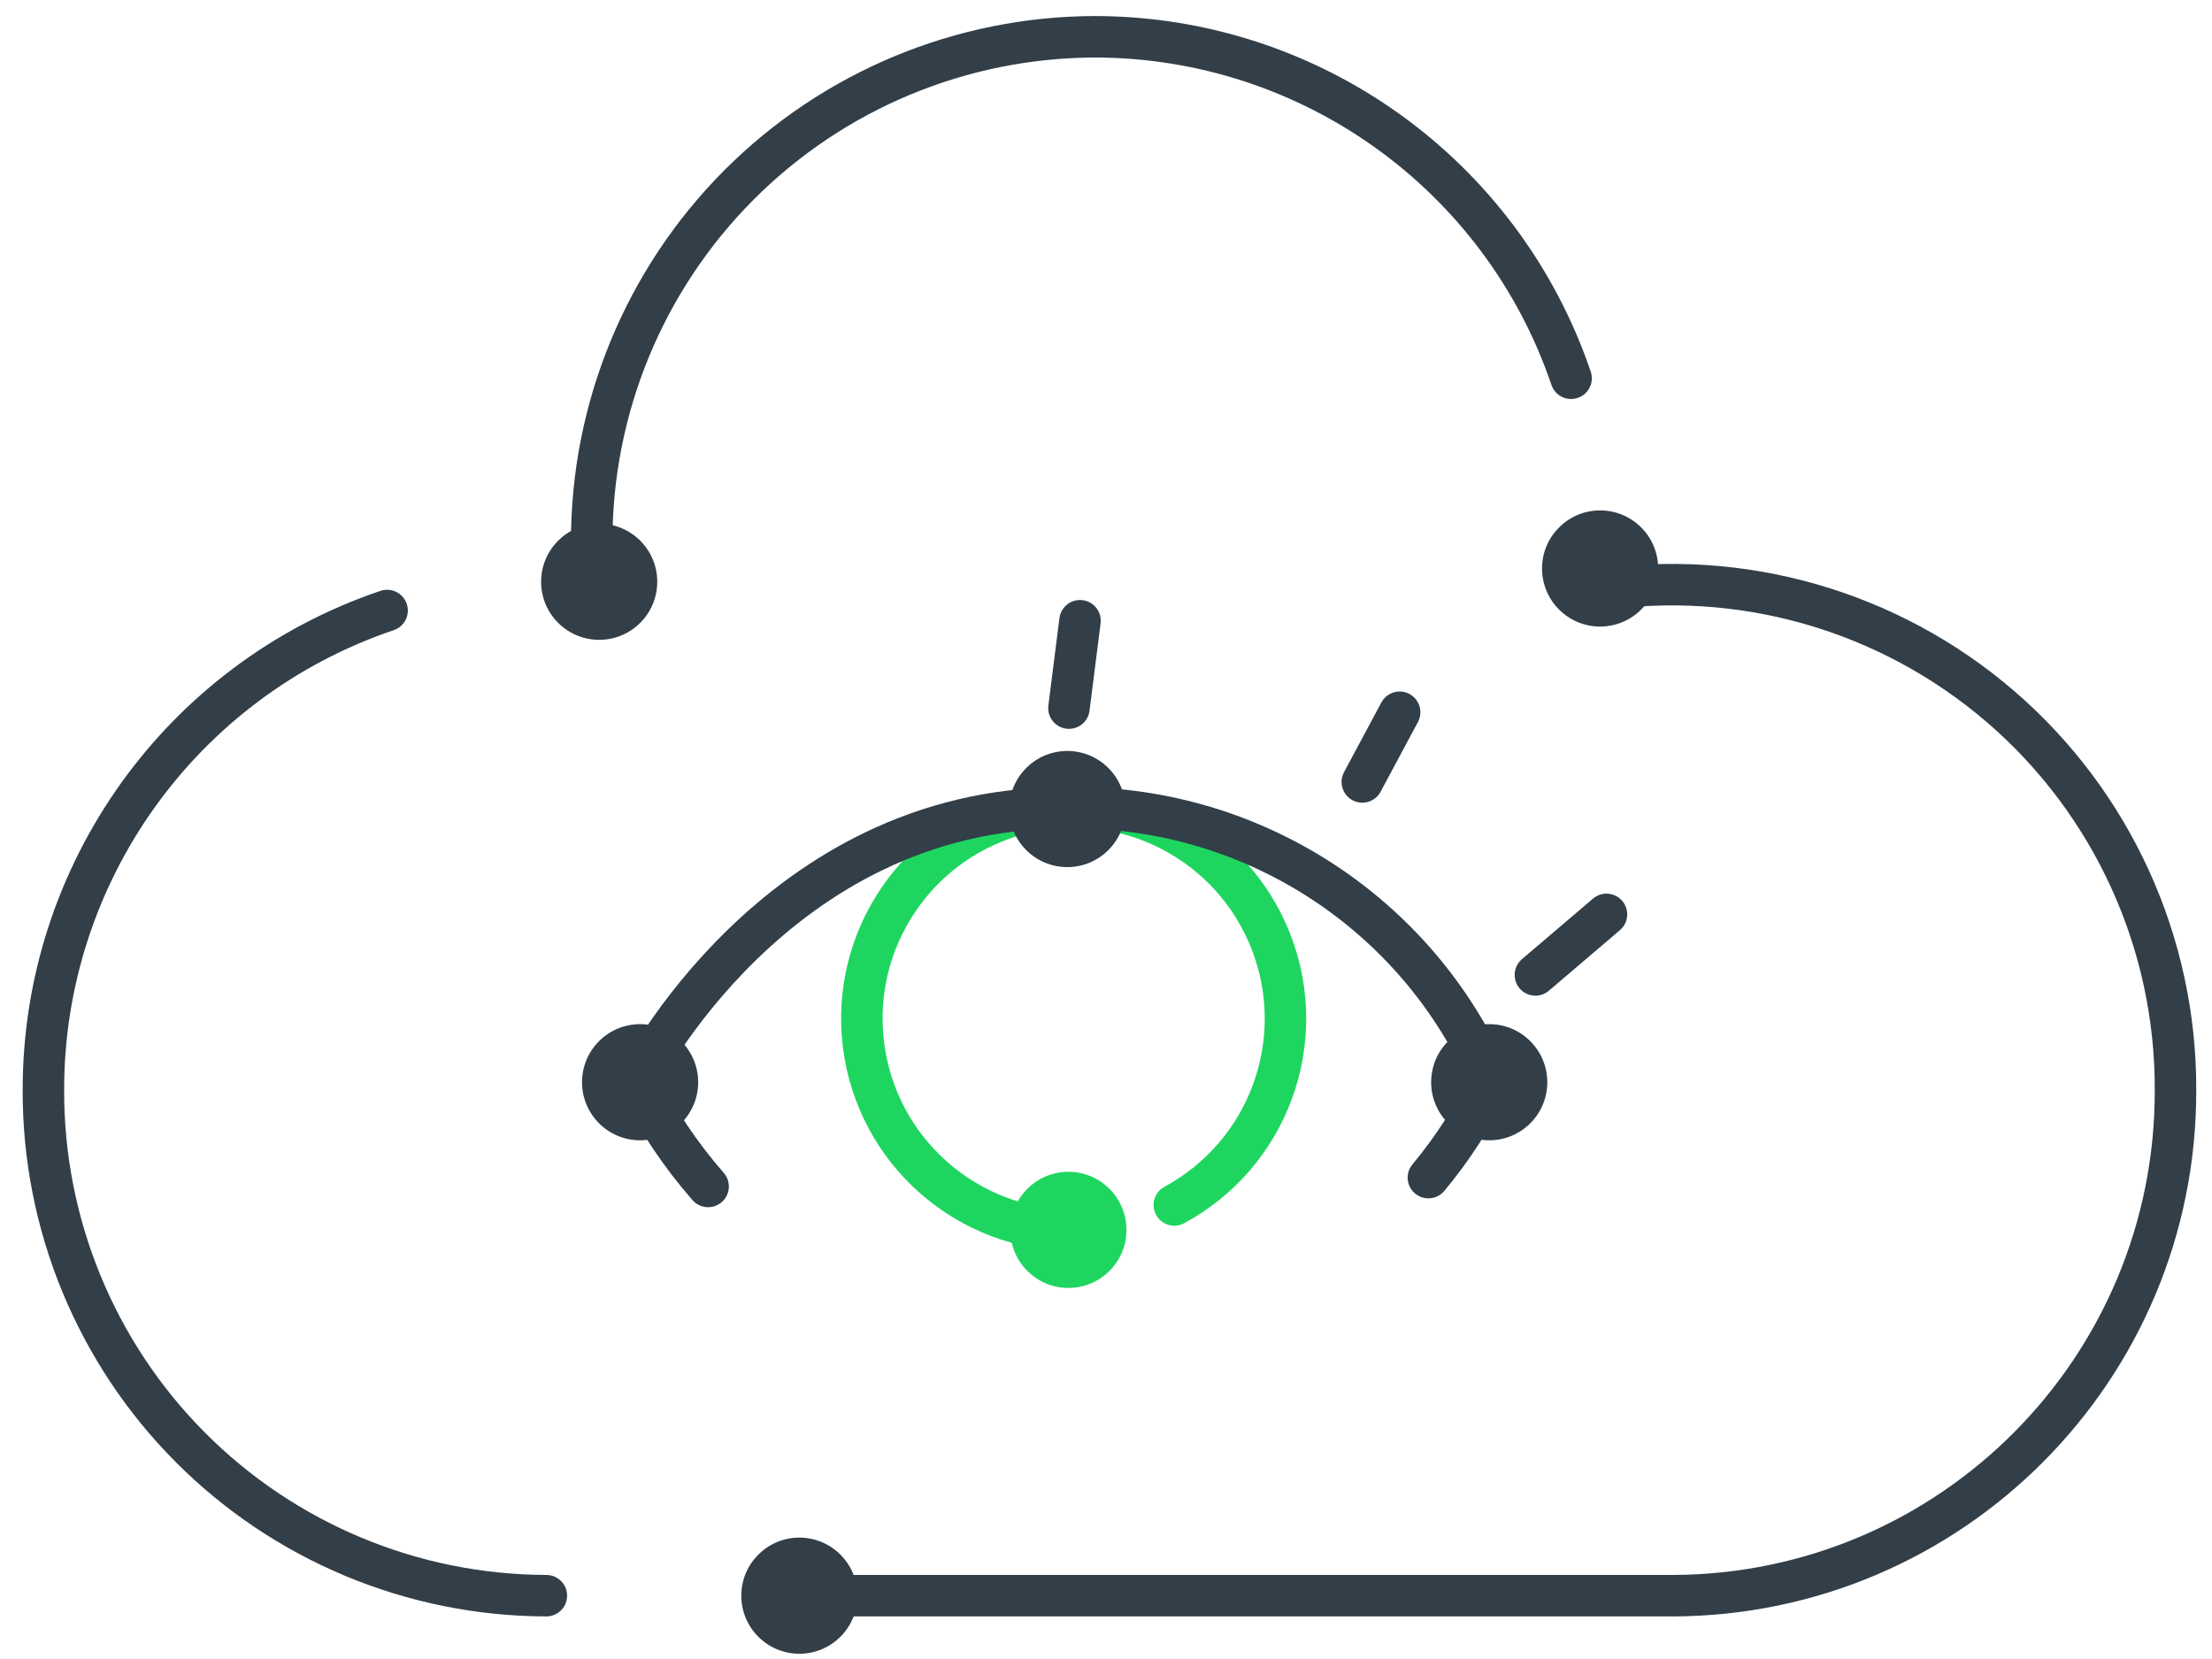 <svg xmlns="http://www.w3.org/2000/svg" width="80" height="60" viewBox="0 0 80 60">
  <g fill="none" fill-rule="evenodd" transform="translate(1 1)">
    <path stroke="#323E48" stroke-linecap="round" stroke-linejoin="round" stroke-width="1.5" d="M55.82 12.68C53.313 5.304 46.391.339 38.6.33M27.91 56.71L59.49 56.71C69.56 56.682 77.702 48.5 77.68 38.43M13 21.08C5.562 23.596.56 30.578.57 38.43M38.6.33C33.762.341 29.127 2.272 25.714 5.701 22.301 9.129 20.389 13.772 20.4 18.61 20.4 19.16 20.4 19.7 20.48 20.23M77.68 38.43C77.702 33.1 75.388 28.028 71.348 24.552 67.307 21.075 61.947 19.543 56.68 20.36M.57 38.43C.557 43.267 2.466 47.91 5.878 51.339 9.289 54.767 13.923 56.699 18.76 56.71"/>
    <circle cx="20.67" cy="20.04" r="2.1" fill="#323E48" fill-rule="nonzero"/>
    <circle cx="56.87" cy="19.56" r="2.1" fill="#323E48" fill-rule="nonzero"/>
    <circle cx="27.91" cy="56.71" r="2.1" fill="#323E48" fill-rule="nonzero"/>
    <line x1="57.1" x2="54.53" y1="32.07" y2="34.26" stroke="#323E48" stroke-linecap="round" stroke-linejoin="round" stroke-width="1.5"/>
    <line x1="49.62" x2="48.27" y1="24.76" y2="27.28" stroke="#323E48" stroke-linecap="round" stroke-linejoin="round" stroke-width="1.5"/>
    <line x1="38.06" x2="37.66" y1="21.45" y2="24.61" stroke="#323E48" stroke-linecap="round" stroke-linejoin="round" stroke-width="1.5"/>
    <path stroke="#1ED65F" stroke-linecap="round" stroke-linejoin="round" stroke-width="1.5" d="M37.84,43.5 C33.974,43.505 30.711,40.629 30.23,36.793 C29.749,32.957 32.201,29.364 35.948,28.415 C39.696,27.465 43.563,29.456 44.967,33.058 C46.371,36.66 44.871,40.743 41.47,42.58"/>
    <path stroke="#323E48" stroke-linecap="round" stroke-linejoin="round" stroke-width="1.5" d="M24.61,41.91 C23.6,40.757 22.746,39.476 22.07,38.1 C22.07,38.1 27,28.22 37.48,28.22 C44.154,28.058 50.258,31.969 52.9,38.1 C52.301,39.352 51.549,40.524 50.66,41.59"/>
    <circle cx="22.15" cy="38.14" r="2.1" fill="#323E48" fill-rule="nonzero"/>
    <circle cx="52.86" cy="38.14" r="2.1" fill="#323E48" fill-rule="nonzero"/>
    <circle cx="37.6" cy="28.26" r="2.1" fill="#323E48" fill-rule="nonzero"/>
    <circle cx="37.64" cy="43.48" r="2.1" fill="#1ED65F" fill-rule="nonzero"/>
  </g>
</svg>
